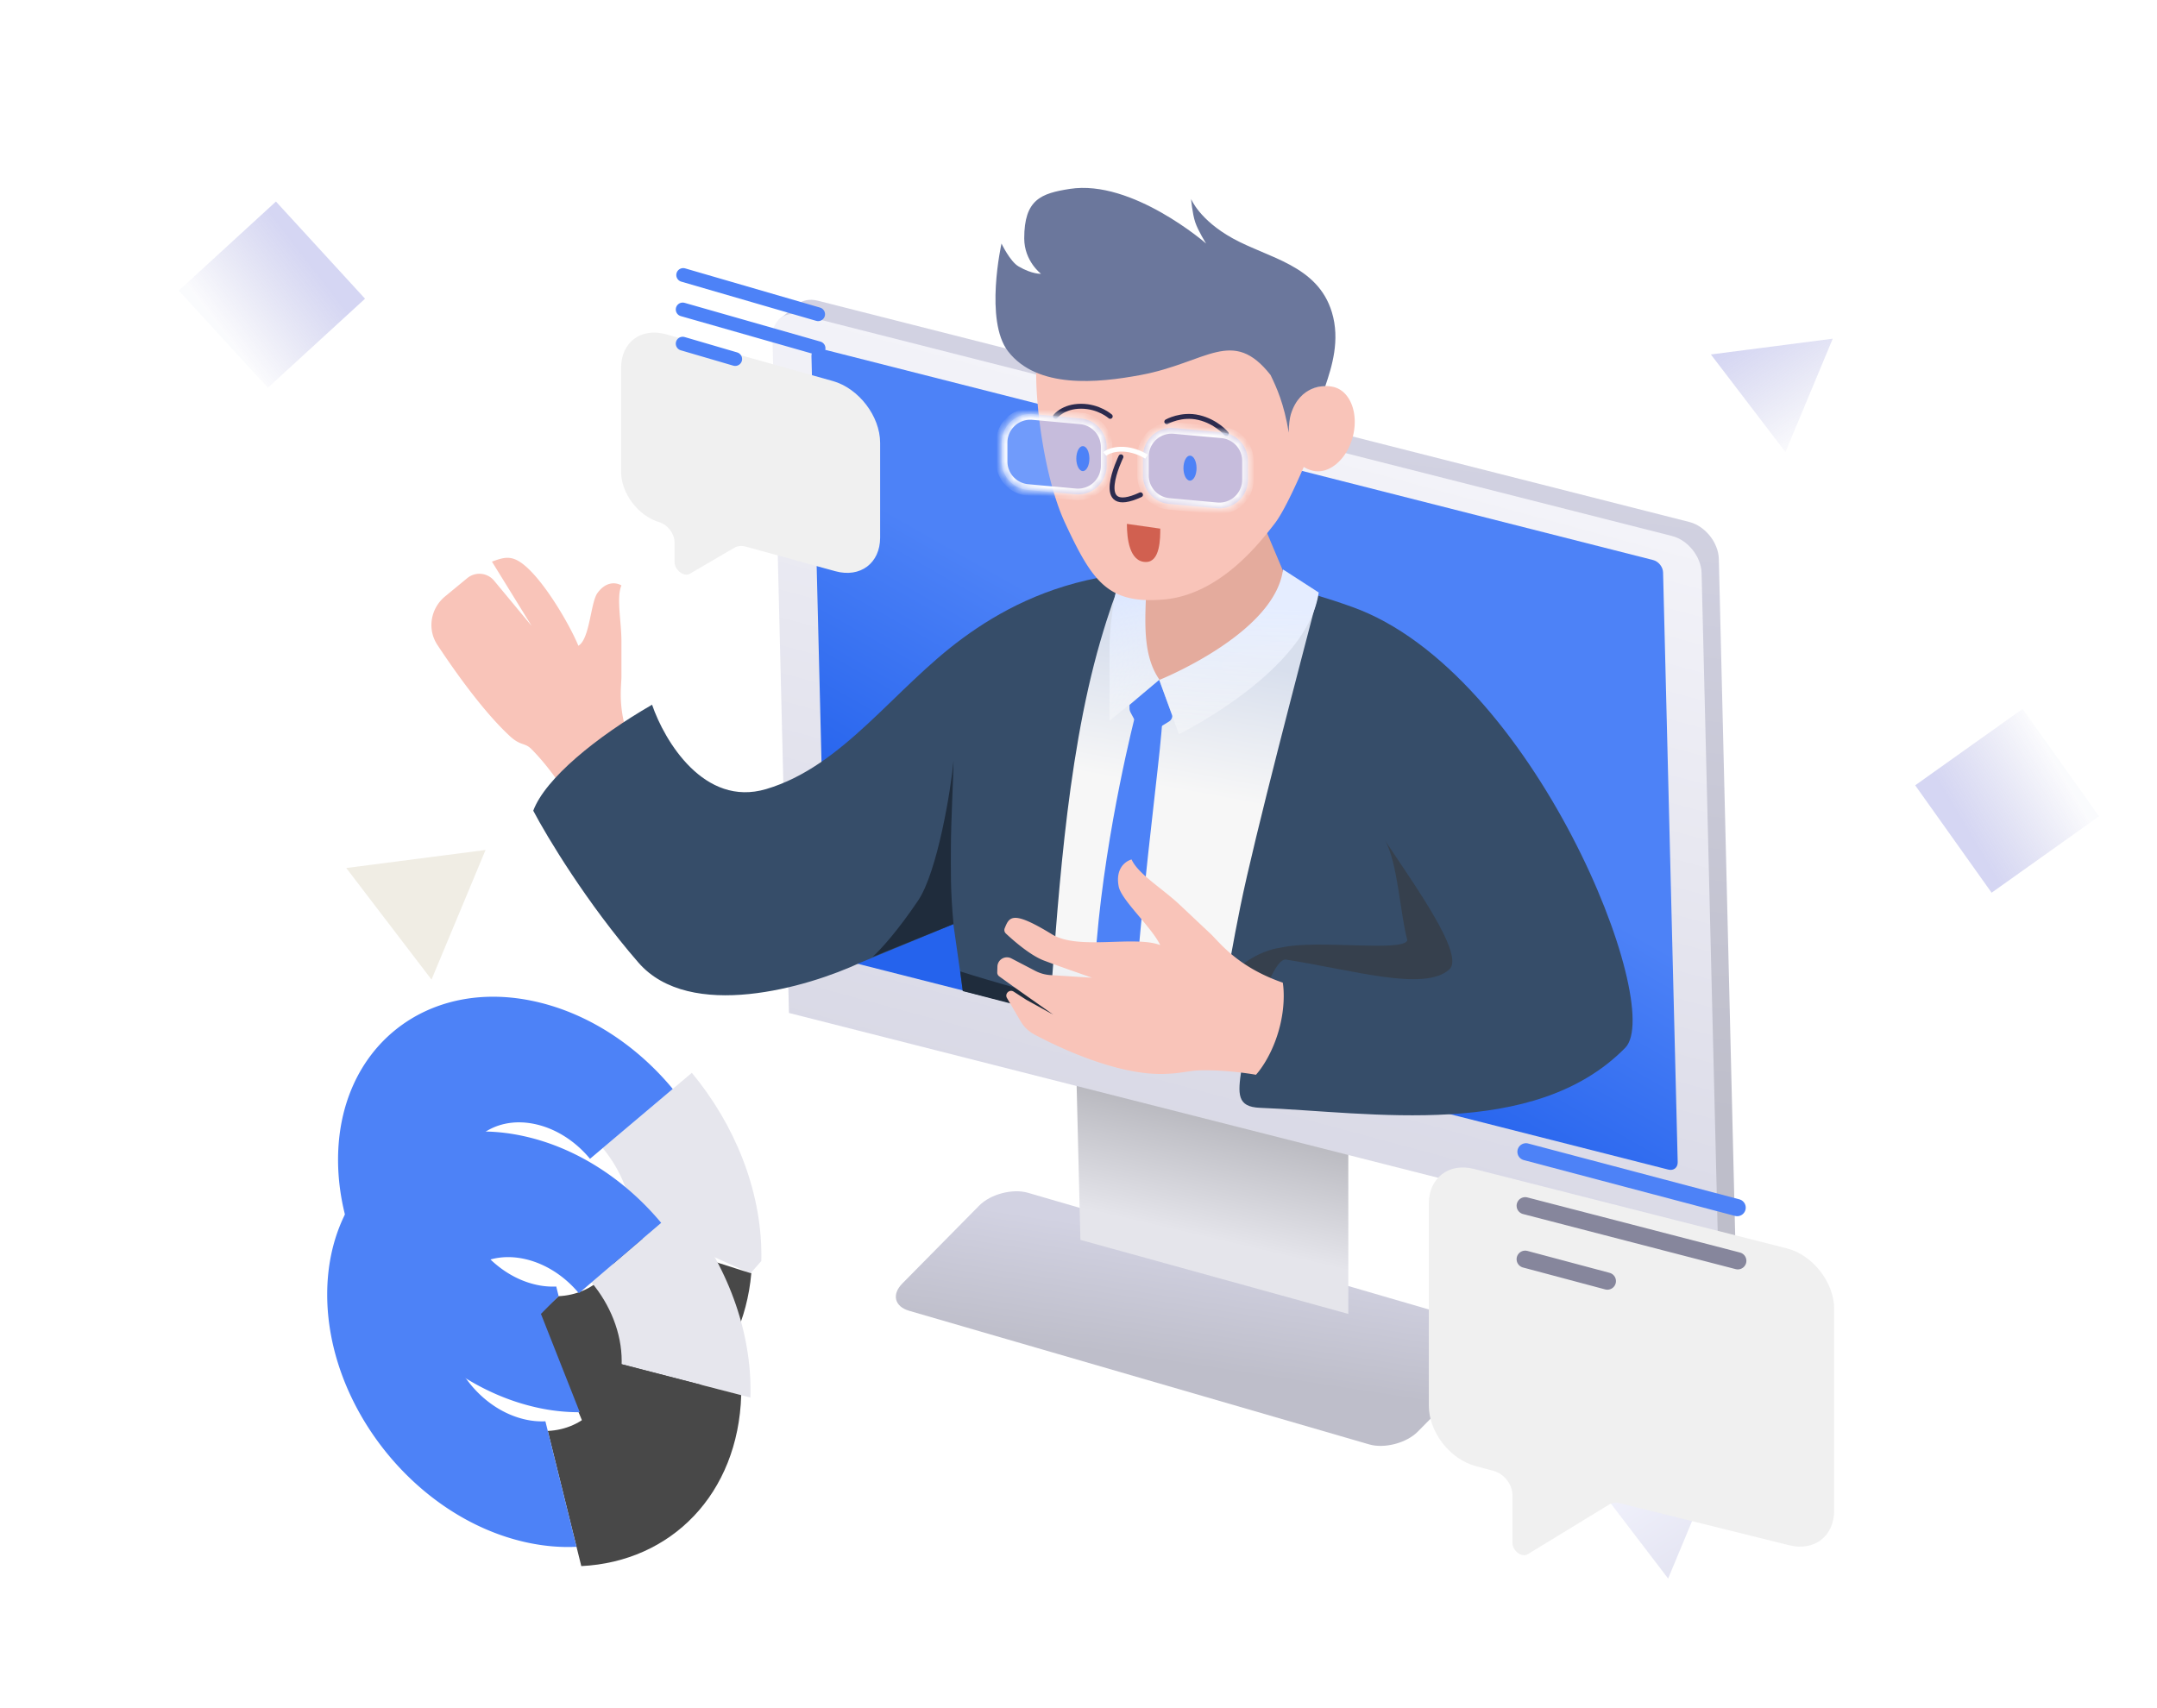 <svg width="250" height="198" viewBox="0 0 250 198" fill="none" xmlns="http://www.w3.org/2000/svg"><path opacity=".83" d="m212.417 39.263-5.479 13.145-8.644-11.317 14.123-1.828Z" fill="url(#a)" fill-opacity=".3"/><path opacity=".4" d="m199.602 167.965-6.263 15.026-9.881-12.937 16.144-2.089Z" fill="url(#b)" fill-opacity=".3"/><path opacity=".83" d="m56.276 98.534-6.263 15.026-9.881-12.937 16.144-2.09Z" fill="#A5915F" fill-opacity=".2"/><path opacity=".83" transform="rotate(-45 101.653 81.756)" fill="url(#c)" fill-opacity=".4" d="M101.653 81.756h8.142v8.142h-8.142z"/><path opacity=".83" transform="rotate(137.49 42.307 34.627)" fill="url(#d)" fill-opacity=".3" d="M42.307 34.627h15.279v15.279H42.307z"/><path opacity=".83" transform="rotate(-35.428 221.974 91.037)" fill="url(#e)" fill-opacity=".3" d="M221.974 91.037h15.279v15.279h-15.279z"/><path d="M113.496 139.755c1.311-1.328 3.866-1.999 5.642-1.482l53.284 15.51c1.697.494 2.05 1.893.798 3.162l-8.892 9.013c-1.31 1.327-3.864 1.999-5.64 1.483l-53.31-15.486c-1.699-.493-2.053-1.894-.8-3.163l8.918-9.037Z" fill="url(#f)"/><path d="M123.299 65.069c-.044-1.776 1.227-2.928 2.937-2.663l26.287 4.08c1.992.308 3.748 2.393 3.748 4.448v81.382l-31.05-8.584-1.922-78.663Z" fill="url(#g)"/><path d="M91.527 37.453c-.046-1.903 1.412-3.065 3.257-2.596L195.79 60.509c1.846.469 3.381 2.394 3.427 4.298l1.916 79.295L96.761 116.81c-1.837-.481-3.356-2.397-3.402-4.291l-1.832-75.066Z" fill="url(#h)"/><path d="m92.534 35.192-2.293 1.894h5.51l-3.217-1.894Z" fill="#D3D3E3"/><path d="M89.528 39.08c-.046-1.902 1.411-3.065 3.257-2.596L193.79 62.136c1.847.469 3.381 2.393 3.428 4.297l1.915 78.345-107.691-27.35-1.915-78.347Z" fill="url(#i)"/><path d="M94.049 41.29c-.016-.635.47-1.023 1.085-.866l96.477 24.502c.616.156 1.127.797 1.143 1.432l1.694 68.362c.016.635-.47 1.023-1.085.866l-96.477-24.502c-.615-.156-1.127-.797-1.143-1.432L94.05 41.29Z" fill="url(#j)"/><path d="M72.025 78.45c0 1.198-.57 4.11 1.361 8.413l-8.346 4.26s-1.469-2.284-3.42-4.26c-.811-.821-1.26-.352-2.542-1.543-3.067-2.848-6.344-7.47-8.386-10.564-1.203-1.823-.788-4.232.898-5.62l2.568-2.117a2.21 2.21 0 0 1 3.107.294l4.355 5.25-4.603-7.457c1.297-.466 2.147-.769 3.455.178 2.438 1.764 5.532 7.08 6.563 9.574 1.33-.765 1.409-4.997 2.206-6.104.953-1.32 2.085-1.29 2.784-.89-.603 1.412 0 4.181 0 6.446v4.14Z" fill="#F9C4B9"/><path d="M88.792 91.476C81.618 93.6 77.014 85.9 75.575 81.694c-6.437 3.716-12.374 8.549-13.77 12.286 1.58 3.01 6.231 10.746 12.191 17.609 5.96 6.863 19.64 2.86 25.736 0l10.764-4.458 1.102 7.735 33.448 8.436-1.153.621c-.443 2.926-.531 4.395 2.146 4.5 12.791.499 31.757 3.814 42.328-6.957 4.711-4.799-10.637-43.603-31.654-51.11-23.249-8.303-36.786-2.498-45.115 3.61-8.026 5.886-13.839 14.853-22.806 17.51Z" fill="#364D69"/><path d="M143.757 105.098c1.649-8.146 6.974-28.306 8.95-35.911l-21.398-4.436c-.437.364-1.805 2.795-3.784 9.606-4.117 14.167-4.975 31.986-5.902 43.075l19.268 4.89c.268-2.347 1.216-9.078 2.866-17.224Z" fill="url(#k)"/><path d="M167.961 112.401c1.847-1.617-3.732-9.398-7.422-14.95 1.464 2.531 1.773 8.732 2.577 11.546-.473 1.419-10.477-.121-14.603.847-2.708.355-4.706 2.131-4.706 2.131l3.443 1.405s.923-2.149 1.738-2.149c7.893 1.228 16.041 3.737 18.973 1.17Z" fill="#363636" style="mix-blend-mode:multiply" opacity=".54"/><path d="M110.212 98.145c0 2.805-.075 4.955.3 8.978l-9.383 3.805c1.087-.981 3.049-3.218 5.278-6.527 2.23-3.308 3.805-12.803 4.105-16.22 0 1.649-.3 7.158-.3 9.964Z" fill="#1F2C3C"/><path d="M127.104 109.139c1.116-13.277 4.482-26.249 4.482-26.249 1.119-1.38 3.314-3.242 3.142.357-.171 3.6-1.376 12.168-2.491 23.995-1.116 11.827-1.008 12.354-1.008 12.354l-5.07-1.285s.635-5.48.945-9.172Z" fill="#4D82F7"/><path d="M130.912 82.086v-.367l3.434-2.912 1.525 4.145a.812.812 0 0 1-.386.692l-2.922 1.8-1.52-2.836a1.106 1.106 0 0 1-.131-.522Z" fill="#4D82F7"/><path d="m141.081 122.547-29.493-7.659-.301-2.279s7.496 2.434 18.704 5.077c11.209 2.643 17.006 1.803 17.006 1.803l-3.079 1.71-2.837 1.348Z" fill="#1F2C3C"/><path d="M140.3 108.245c1.035.975 3.086 3.836 8.376 5.67 0 0 .462 2.384-.505 5.678-.968 3.294-2.605 5-2.605 5s-3.169-.59-6.464-.512c-1.37.032-2.043.341-4.119.413-5.581.192-12.563-3.219-15.124-4.586a4.057 4.057 0 0 1-1.582-1.545l-1.564-2.664c-.295-.502.287-1.06.776-.743l1.465.947 3.146 1.738-4.385-3.09-1.901-1.365a.551.551 0 0 1-.231-.464l.019-.67a1.105 1.105 0 0 1 1.615-.949l2.77 1.443a4.422 4.422 0 0 0 1.763.491l4.822.305s-3.423-1.176-5.579-1.991c-1.643-.621-3.689-2.456-4.417-3.14a.55.55 0 0 1-.127-.61c.534-1.316.871-2.119 5.488.715 3.044 1.868 9.538.102 12.533 1.241-1.005-2.099-4.505-5.207-4.812-6.797-.367-1.897.582-2.85 1.495-3.13.73 1.671 3.613 3.403 5.57 5.246l3.577 3.369Z" fill="#F9C4B9"/><path fill-rule="evenodd" clip-rule="evenodd" d="m80.186 124.366-10.327 8.722c2.129 2.572 3.454 5.815 3.454 9.076 0 .122-.002.243-.005.363l5.605 1.451 8.063 3.643 1.263-1.444c.005-.21.007-.422.007-.634 0-7.608-3.093-15.176-8.06-21.177Z" fill="#E6E6ED"/><path fill-rule="evenodd" clip-rule="evenodd" d="M67.992 165.949c10.3-.208 18.125-7.496 19.088-18.36l-.129-.016-1.107-.346-13.639-4.367c-.386 4.298-3.43 7.208-7.468 7.401l-2.374 2.203 5.63 13.485Z" fill="#484848"/><path fill-rule="evenodd" clip-rule="evenodd" d="M67.196 163.713a22.472 22.472 0 0 1-5.082-.571c-12.666-2.866-22.933-15.716-22.933-28.702 0-12.985 10.267-21.189 22.933-18.323 6.153 1.392 11.74 5.142 15.86 10.118l-9.59 8.099c-1.629-1.967-3.838-3.45-6.27-4-5.008-1.133-9.067 2.11-9.067 7.244s4.06 10.214 9.067 11.347a8.713 8.713 0 0 0 2.357.216l.275 1.109-2.05 2.063 4.5 11.4Z" fill="#4D82F7"/><g filter="url(#l)" fill-rule="evenodd" clip-rule="evenodd"><path d="m78.826 125.5-10.27 8.793c2.155 2.581 3.499 5.846 3.499 9.129 0 .122-.002.243-.006.363l14.926 3.863c.009-.28.013-.563.013-.847 0-7.661-3.135-15.28-8.162-21.301Z" fill="#E6E6ED"/><path d="M67.374 167.185c10.438-.513 18.186-8.372 18.535-19.816l-14.926-3.861c-.14 4.626-3.273 7.803-7.492 8.01l3.883 15.667Z" fill="#484848"/><path d="M66.819 164.947c-1.902.093-3.9-.08-5.964-.547-12.665-2.866-22.932-15.716-22.932-28.702 0-12.985 10.267-21.189 22.932-18.323 6.113 1.383 11.666 5.091 15.777 10.018l-9.54 8.16c-1.624-1.948-3.82-3.414-6.236-3.961-5.008-1.133-9.067 2.11-9.067 7.244s4.06 10.214 9.066 11.347a8.714 8.714 0 0 0 2.358.216l3.606 14.548Z" fill="#4D82F7"/></g><path d="m134.773 67.419-.407 11.389-5.773 4.756v-7.987c0-4.656 1.023-8.158 1.023-8.158l-.29-.406 5.447.406Z" fill="url(#m)"/><path d="M144.277 72.457c-2.681 2.218-9.91 6.35-9.91 6.35l2.266 6.305s14.886-7.283 16.211-16.425l-4.123-2.664c-.782 2.023-1.764 4.215-4.444 6.434Z" fill="url(#n)"/><path fill-rule="evenodd" clip-rule="evenodd" d="M145.778 59.242c-.622 1.339-1.257 2.56-1.747 3.197-1.38 1.794-4.831 6.212-9.663 6.626a12.8 12.8 0 0 1-1.546.047l-.001.013c-.135 3.453-.276 7.05 1.573 9.684 0 0 13.223-5.298 14.292-12.673l-2.908-6.894Z" fill="#E4AB9D"/><path fill-rule="evenodd" clip-rule="evenodd" d="M120.143 41.69c-.307 4.297.811 13.597 3.315 18.968 3.161 6.781 4.972 9.392 11.418 8.84 6.445-.553 11.049-6.446 12.89-8.84.925-1.202 2.237-3.967 3.344-6.527.289.182.622.328 1.007.426 1.9.488 3.996-1.286 4.682-3.96.686-2.675-.297-5.239-2.196-5.726a4.049 4.049 0 0 0-2.837.33c-2.119-7.115-7.811-15.75-20.021-14.928-12.555.845-12.118 5.086-11.72 8.954.088.853.174 1.687.118 2.463Z" fill="#F9C4B9"/><path d="M116.838 40.73c-2.762-3.565-.762-12.498-.762-12.498s.984 2.068 1.964 2.644c1.594.935 2.615.863 2.615.863s-1.945-1.465-1.945-4.108c0-4.51 1.945-5.215 5.293-5.735 7.226-1.122 15.789 6.336 15.789 6.336s-.921-1.454-1.261-2.463c-.34-1.008-.481-2.703-.481-2.703s.949 2.42 4.823 4.565c4.127 2.285 9.839 3.103 11.494 8.565.977 3.225 0 6.312-.767 8.575 0 0-2.921-.204-3.987 3.25-.13.423-.246 1.23-.241 2.131-.563-3.404-1.406-5.204-2.112-6.68-4.413-5.609-7.383-1.432-15.044 0-5.015.937-11.996 1.624-15.378-2.742Z" fill="#6B779C"/><path d="M129.919 52.957s-3.449 7.041 2.267 4.403m3.046-8.472s1.697-.966 3.726-.483c2.028.483 3.173 1.863 3.173 1.863m-13.454-2.002s-1.31-1.173-3.38-1.173-2.967 1.172-2.967 1.172" stroke="#2C2B4E" stroke-width=".569" stroke-linecap="round"/><path d="m134.477 61.282-3.868-.553c0 1.658.28 4.42 2.21 4.42 1.658 0 1.658-2.762 1.658-3.867Z" fill="#D16050"/><g filter="url(#o)"><mask id="p" fill="#fff"><path d="M116.099 51.31a3.315 3.315 0 0 1 3.616-3.302l5.525.502a3.316 3.316 0 0 1 3.015 3.302v2.182a3.315 3.315 0 0 1-3.616 3.302l-5.525-.503a3.315 3.315 0 0 1-3.015-3.301v-2.183Z"/></mask><path d="M116.099 51.31a3.315 3.315 0 0 1 3.616-3.302l5.525.502a3.316 3.316 0 0 1 3.015 3.302v2.182a3.315 3.315 0 0 1-3.616 3.302l-5.525-.503a3.315 3.315 0 0 1-3.015-3.301v-2.183Z" fill="#94B5FF" fill-opacity=".5"/><path d="M116.099 51.31a3.315 3.315 0 0 1 3.616-3.302l5.525.502a3.316 3.316 0 0 1 3.015 3.302v2.182a3.315 3.315 0 0 1-3.616 3.302l-5.525-.503a3.315 3.315 0 0 1-3.015-3.301v-2.183Z" stroke="#fff" stroke-width="1.326" mask="url(#p)"/></g><g filter="url(#q)"><mask id="r" fill="#fff"><path d="M132.478 52.926a3.315 3.315 0 0 1 3.615-3.301l5.525.502a3.315 3.315 0 0 1 3.015 3.302v2.182a3.315 3.315 0 0 1-3.615 3.302l-5.525-.502a3.315 3.315 0 0 1-3.015-3.302v-2.183Z"/></mask><path d="M132.478 52.926a3.315 3.315 0 0 1 3.615-3.301l5.525.502a3.315 3.315 0 0 1 3.015 3.302v2.182a3.315 3.315 0 0 1-3.615 3.302l-5.525-.502a3.315 3.315 0 0 1-3.015-3.302v-2.183Z" fill="#94B5FF" fill-opacity=".5"/><path d="M132.478 52.926a3.315 3.315 0 0 1 3.615-3.301l5.525.502a3.315 3.315 0 0 1 3.015 3.302v2.182a3.315 3.315 0 0 1-3.615 3.302l-5.525-.502a3.315 3.315 0 0 1-3.015-3.302v-2.183Z" stroke="#fff" stroke-width="1.326" mask="url(#r)"/></g><ellipse cx="137.923" cy="54.269" rx=".759" ry="1.449" fill="#4D82F7"/><ellipse cx="125.504" cy="53.164" rx=".759" ry="1.449" fill="#4D82F7"/><path d="M128.042 52.63c.655-.556 2.603-1.029 4.842.302" stroke="#fff" stroke-width=".553"/><g filter="url(#s)"><path d="M165.603 125.162c0-2.975 2.316-4.76 5.22-4.022l36.267 9.21c3.011.765 5.493 3.939 5.493 7.024v23.369c0 2.964-2.298 4.748-5.19 4.03l-19.588-4.865c-.494-.123-.967-.066-1.34.162l-9.394 5.737c-.694.423-1.775-.384-1.775-1.325v-5.527c0-1.222-.974-2.481-2.166-2.802l-2.11-.567c-2.982-.801-5.417-3.95-5.417-7.004v-23.42Z" fill="#F0F0F0"/></g><path d="m176.863 133.522 24.477 6.472" stroke="#4D82F7" stroke-width="1.989" stroke-linecap="round"/><path d="m176.772 139.775 24.643 6.386m-24.644-.188 9.527 2.541" stroke="#86869C" stroke-width="1.989" stroke-linecap="round"/><g filter="url(#t)"><path d="M71.987 28.277c0-2.976 2.315-4.7 5.218-3.886l19.311 5.412c3.01.843 5.492 4.083 5.492 7.168v10.988c0 2.964-2.297 4.688-5.188 3.894l-10.37-2.848c-.494-.135-.967-.09-1.34.127l-5.155 3.015c-.693.405-1.774-.43-1.774-1.372v-2.27c0-.997-.795-2.047-1.77-2.335-2.435-.718-4.424-3.343-4.424-5.839V28.277Z" fill="#F0F0F0"/></g><path d="m79.183 31.88 15.64 4.546m-15.699-.55 15.748 4.494m-15.748-.532 6.087 1.783" stroke="#4D82F7" stroke-width="1.6" stroke-linecap="round"/><defs><linearGradient id="a" x1="207.91" y1="52.067" x2="200.287" y2="40.153" gradientUnits="userSpaceOnUse"><stop stop-color="#4044AC" stop-opacity=".09"/><stop offset="1" stop-color="#5458CE"/></linearGradient><linearGradient id="b" x1="194.449" y1="182.601" x2="185.736" y2="168.982" gradientUnits="userSpaceOnUse"><stop stop-color="#212598"/><stop offset="1" stop-color="#ADB1FF"/></linearGradient><linearGradient id="c" x1="109.408" y1="87.378" x2="102.429" y2="86.797" gradientUnits="userSpaceOnUse"><stop stop-color="#4044AC" stop-opacity=".09"/><stop offset="1" stop-color="#5458CE"/></linearGradient><linearGradient id="d" x1="56.858" y1="45.176" x2="43.762" y2="44.085" gradientUnits="userSpaceOnUse"><stop stop-color="#4044AC" stop-opacity=".09"/><stop offset="1" stop-color="#5458CE"/></linearGradient><linearGradient id="e" x1="236.525" y1="101.586" x2="223.429" y2="100.495" gradientUnits="userSpaceOnUse"><stop stop-color="#4044AC" stop-opacity=".09"/><stop offset="1" stop-color="#5458CE"/></linearGradient><linearGradient id="f" x1="133.58" y1="157.737" x2="135.816" y2="143.316" gradientUnits="userSpaceOnUse"><stop stop-color="#BEBECA"/><stop offset="1" stop-color="#D2D2E2"/></linearGradient><linearGradient id="g" x1="147.815" y1="145.363" x2="154.968" y2="114.7" gradientUnits="userSpaceOnUse"><stop stop-color="#E5E5EB"/><stop offset="1" stop-color="#818188"/></linearGradient><linearGradient id="h" x1="172.32" y1="126.537" x2="180.768" y2="54.014" gradientUnits="userSpaceOnUse"><stop stop-color="#BEBECA"/><stop offset="1" stop-color="#D2D2E2"/></linearGradient><linearGradient id="i" x1="140.428" y1="131.628" x2="163.898" y2="44.865" gradientUnits="userSpaceOnUse"><stop stop-color="#D9D9E6"/><stop offset="1" stop-color="#F6F6FB"/></linearGradient><linearGradient id="j" x1="141.126" y1="80.693" x2="125.342" y2="108.529" gradientUnits="userSpaceOnUse"><stop stop-color="#4D82F7"/><stop offset="1" stop-color="#2563ED"/></linearGradient><linearGradient id="k" x1="133.888" y1="122.322" x2="142.416" y2="76.448" gradientUnits="userSpaceOnUse"><stop stop-color="#D7DFED"/><stop offset=".215" stop-color="#F7F7F7"/><stop offset=".656" stop-color="#F7F7F7"/><stop offset="1" stop-color="#D8DFED"/></linearGradient><linearGradient id="m" x1="130.77" y1="68.427" x2="133.277" y2="83.319" gradientUnits="userSpaceOnUse"><stop stop-color="#DCE7FF"/><stop offset="1" stop-color="#fff" stop-opacity=".3"/></linearGradient><linearGradient id="n" x1="145.458" y1="70.585" x2="145.309" y2="85.617" gradientUnits="userSpaceOnUse"><stop stop-color="#E5EDFF"/><stop offset="1" stop-color="#fff" stop-opacity=".3"/></linearGradient><filter id="l" x=".352" y="93.599" width="124.207" height="125.522" filterUnits="userSpaceOnUse" color-interpolation-filters="sRGB"><feFlood flood-opacity="0" result="BackgroundImageFix"/><feColorMatrix in="SourceAlpha" values="0 0 0 0 0 0 0 0 0 0 0 0 0 0 0 0 0 0 127 0" result="hardAlpha"/><feOffset dy="14.365"/><feGaussianBlur stdDeviation="18.785"/><feComposite in2="hardAlpha" operator="out"/><feColorMatrix values="0 0 0 0 0.18 0 0 0 0 0.176 0 0 0 0 0.306 0 0 0 0.9 0"/><feBlend in2="BackgroundImageFix" result="effect1_dropShadow_1293_62682"/><feBlend in="SourceGraphic" in2="effect1_dropShadow_1293_62682" result="shape"/></filter><filter id="o" x="114.994" y="46.889" width="14.365" height="11.526" filterUnits="userSpaceOnUse" color-interpolation-filters="sRGB"><feFlood flood-opacity="0" result="BackgroundImageFix"/><feGaussianBlur in="BackgroundImageFix" stdDeviation=".553"/><feComposite in2="SourceAlpha" operator="in" result="effect1_backgroundBlur_1293_62682"/><feBlend in="SourceGraphic" in2="effect1_backgroundBlur_1293_62682" result="shape"/></filter><filter id="q" x="131.373" y="48.506" width="14.365" height="11.526" filterUnits="userSpaceOnUse" color-interpolation-filters="sRGB"><feFlood flood-opacity="0" result="BackgroundImageFix"/><feGaussianBlur in="BackgroundImageFix" stdDeviation=".553"/><feComposite in2="SourceAlpha" operator="in" result="effect1_backgroundBlur_1293_62682"/><feBlend in="SourceGraphic" in2="effect1_backgroundBlur_1293_62682" result="shape"/></filter><filter id="s" x="128.032" y="97.768" width="122.122" height="120.091" filterUnits="userSpaceOnUse" color-interpolation-filters="sRGB"><feFlood flood-opacity="0" result="BackgroundImageFix"/><feColorMatrix in="SourceAlpha" values="0 0 0 0 0 0 0 0 0 0 0 0 0 0 0 0 0 0 127 0" result="hardAlpha"/><feOffset dy="14.365"/><feGaussianBlur stdDeviation="18.785"/><feComposite in2="hardAlpha" operator="out"/><feColorMatrix values="0 0 0 0 0.18 0 0 0 0 0.176 0 0 0 0 0.306 0 0 0 0.9 0"/><feBlend mode="multiply" in2="BackgroundImageFix" result="effect1_dropShadow_1293_62682"/><feBlend in="SourceGraphic" in2="effect1_dropShadow_1293_62682" result="shape"/></filter><filter id="t" x="34.416" y=".984" width="105.163" height="103.204" filterUnits="userSpaceOnUse" color-interpolation-filters="sRGB"><feFlood flood-opacity="0" result="BackgroundImageFix"/><feColorMatrix in="SourceAlpha" values="0 0 0 0 0 0 0 0 0 0 0 0 0 0 0 0 0 0 127 0" result="hardAlpha"/><feOffset dy="14.365"/><feGaussianBlur stdDeviation="18.785"/><feComposite in2="hardAlpha" operator="out"/><feColorMatrix values="0 0 0 0 0.18 0 0 0 0 0.176 0 0 0 0 0.306 0 0 0 0.9 0"/><feBlend mode="multiply" in2="BackgroundImageFix" result="effect1_dropShadow_1293_62682"/><feBlend in="SourceGraphic" in2="effect1_dropShadow_1293_62682" result="shape"/></filter></defs></svg>